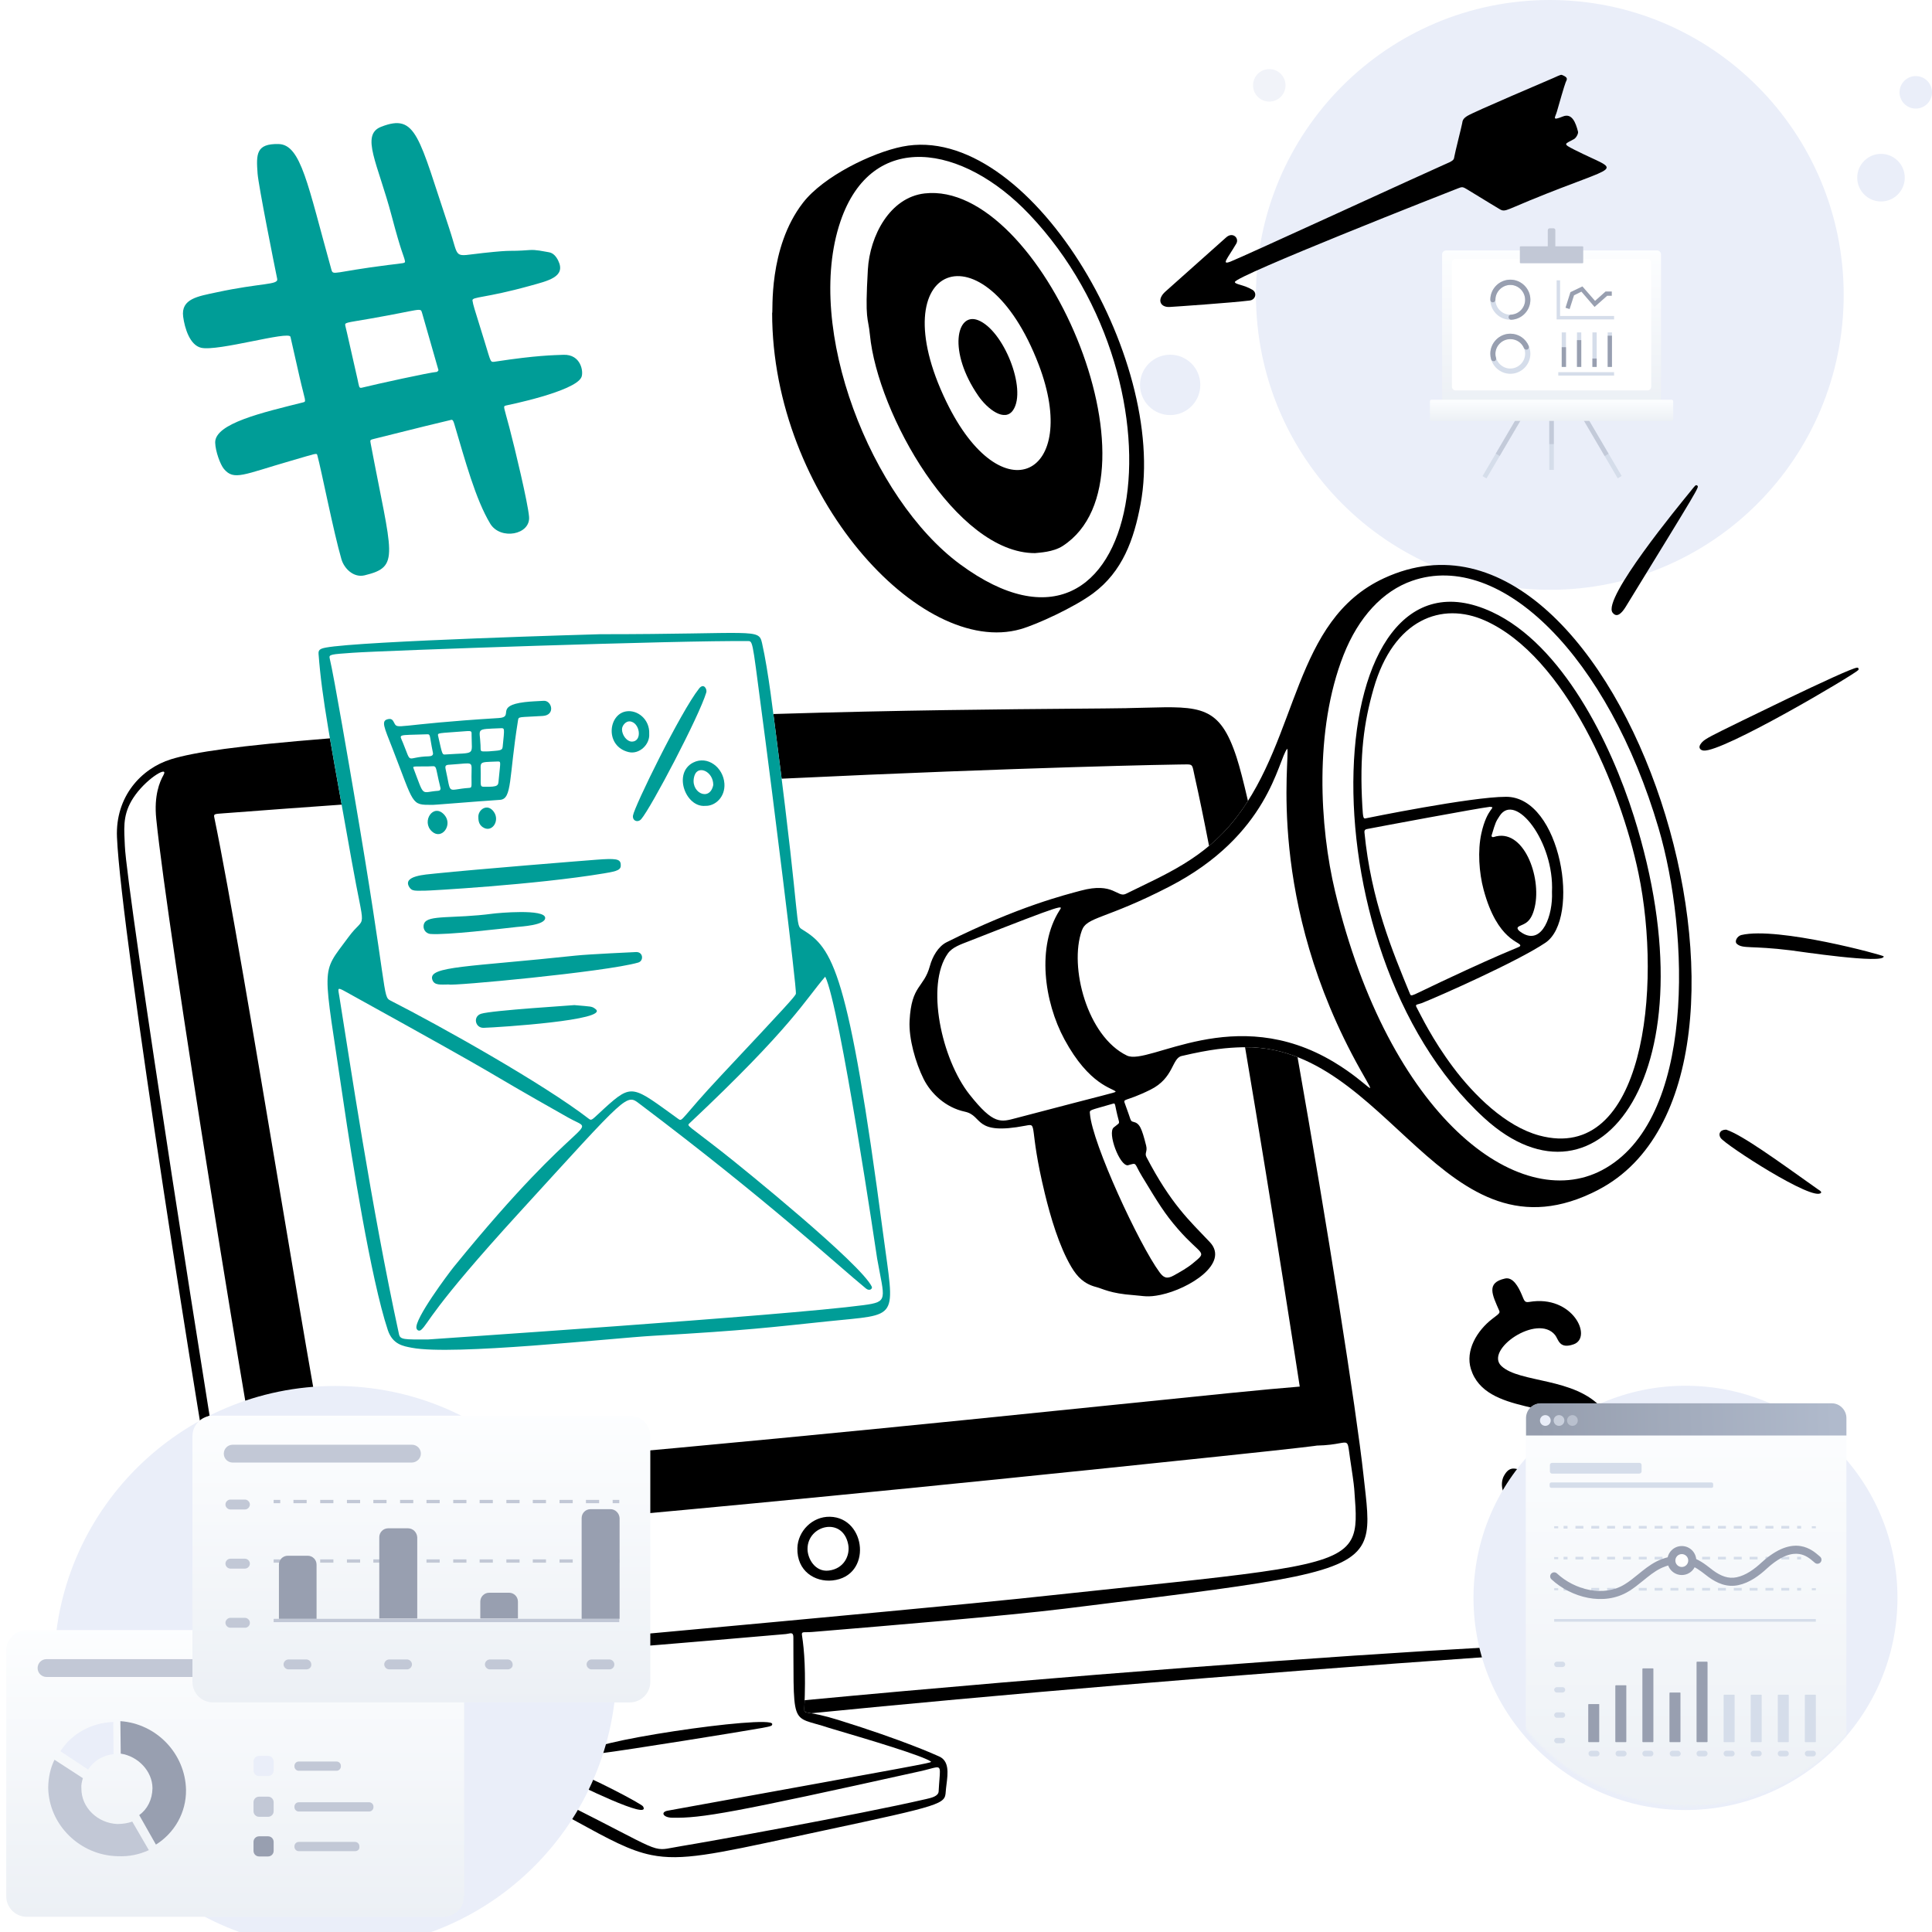 <svg xmlns="http://www.w3.org/2000/svg" width="927" height="927" viewBox="0 0 927 927" fill="none"><g clip-path="url(#clip0_2917_489)"><path d="M743.624 283C821.495 283 884.626 219.771 884.626 141.5C884.626 63.229 821.217 0 743.624 0C665.753 0 602.622 63.229 602.622 141.5C602.622 219.771 665.753 283 743.624 283Z" fill="#EAEEF9"></path><path d="M902.529 96.668C908.826 96.668 913.931 91.555 913.931 85.247C913.931 78.94 908.826 73.827 902.529 73.827C896.231 73.827 891.126 78.94 891.126 85.247C891.126 91.555 896.231 96.668 902.529 96.668Z" fill="#EAEEF9"></path><path d="M919.213 52.101C923.514 52.101 927 48.609 927 44.301C927 39.994 923.514 36.502 919.213 36.502C914.912 36.502 911.426 39.994 911.426 44.301C911.426 48.609 914.912 52.101 919.213 52.101Z" fill="#EAEEF9"></path><path d="M609.02 48.745C613.32 48.745 616.807 45.253 616.807 40.946C616.807 36.638 613.32 33.147 609.02 33.147C604.719 33.147 601.232 36.638 601.232 40.946C601.232 45.253 604.719 48.745 609.02 48.745Z" fill="#F1F3F9"></path><path d="M561.462 199.159C569.449 199.159 575.924 192.674 575.924 184.675C575.924 176.676 569.449 170.191 561.462 170.191C553.475 170.191 547 176.676 547 184.675C547 192.674 553.475 199.159 561.462 199.159Z" fill="#EAEEF9"></path><path d="M744.455 232C778.948 232 806.91 204.018 806.91 169.5C806.91 134.982 778.948 107 744.455 107C709.962 107 682 134.982 682 169.5C682 204.018 709.962 232 744.455 232Z" fill="#EAEEF9"></path><path d="M745.321 109.522H743.589C743.116 109.522 742.644 109.916 742.644 110.468V135.767C742.644 136.24 743.037 136.713 743.589 136.713H745.321C745.794 136.713 746.266 136.319 746.266 135.767V110.389C746.266 109.916 745.873 109.522 745.321 109.522Z" fill="#C2C8D6"></path><path d="M745.558 198.346H743.353V225.458H745.558V198.346Z" fill="#D5DDEA"></path><path opacity="0.3" d="M745.558 185.972H743.353V213.084H745.558V185.972Z" fill="#989FB0"></path><path d="M735.82 191.118L733.919 190L711.341 228.441L713.242 229.559L735.82 191.118Z" fill="#D5DDEA"></path><path opacity="0.3" d="M733.304 195.398L731.403 194.28L717.675 217.653L719.577 218.771L733.304 195.398Z" fill="#989FB0"></path><path d="M776.205 229.501L778.106 228.383L756.955 192.37L755.054 193.488L776.205 229.501Z" fill="#D5DDEA"></path><path opacity="0.3" d="M769.938 218.831L771.839 217.712L758.111 194.339L756.21 195.457L769.938 218.831Z" fill="#989FB0"></path><g filter="url(#filter0_d_2917_489)"><path d="M795.018 194.248H693.893C692.79 194.248 691.924 193.381 691.924 192.277V122.132C691.924 121.029 692.79 120.162 693.893 120.162H795.018C796.121 120.162 796.987 121.029 796.987 122.132V192.277C796.987 193.381 796.121 194.248 795.018 194.248Z" fill="url(#paint0_linear_2917_489)"></path></g><g filter="url(#filter1_d_2917_489)"><path d="M802.027 201.972H686.883C686.489 201.972 686.096 201.656 686.096 201.183V192.593C686.096 192.199 686.411 191.804 686.883 191.804H802.027C802.421 191.804 802.815 192.12 802.815 192.593V201.183C802.815 201.656 802.421 201.972 802.027 201.972Z" fill="url(#paint1_linear_2917_489)"></path></g><path d="M790.529 187.312H698.382C697.437 187.312 696.649 186.524 696.649 185.578V125.915C696.649 124.97 697.437 124.181 698.382 124.181H790.529C791.474 124.181 792.262 124.97 792.262 125.915V185.578C792.262 186.524 791.474 187.312 790.529 187.312Z" fill="white"></path><path d="M759.262 126.31H729.649C729.412 126.31 729.255 126.178 729.255 125.98V118.522C729.255 118.324 729.412 118.192 729.649 118.192H759.262C759.498 118.192 759.655 118.324 759.655 118.522V125.98C759.655 126.178 759.498 126.31 759.262 126.31Z" fill="#C2C8D6"></path><path d="M724.687 153.422C719.41 153.422 715.078 149.087 715.078 143.807C715.078 138.526 719.41 134.191 724.687 134.191C729.963 134.191 734.295 138.526 734.295 143.807C734.295 149.087 729.963 153.422 724.687 153.422ZM724.687 136.713C720.749 136.713 717.52 139.945 717.52 143.807C717.52 147.747 720.749 150.979 724.608 150.979C728.467 150.979 731.775 147.747 731.775 143.885C731.775 140.023 728.624 136.713 724.687 136.713Z" fill="#D5DDEA"></path><path d="M725.08 153.422C724.45 153.422 723.899 152.87 723.82 152.24C723.82 151.53 724.293 150.979 725.002 150.979C728.782 150.821 731.775 147.668 731.775 143.885C731.775 139.945 728.546 136.713 724.687 136.713C720.827 136.713 717.52 139.945 717.52 143.807C717.52 144.516 716.968 145.068 716.259 145.068C715.551 145.068 715.078 144.516 715.078 143.807C715.078 138.526 719.41 134.191 724.687 134.191C729.963 134.191 734.295 138.526 734.295 143.807C734.295 148.929 730.278 153.185 725.08 153.422C725.08 153.422 725.159 153.422 725.08 153.422Z" fill="#989FB0"></path><path d="M724.687 179.352C719.41 179.352 715.078 175.017 715.078 169.736C715.078 164.456 719.41 160.121 724.687 160.121C729.963 160.121 734.295 164.456 734.295 169.736C734.295 175.017 729.963 179.352 724.687 179.352ZM724.687 162.564C720.749 162.564 717.52 165.796 717.52 169.658C717.52 173.52 720.749 176.83 724.608 176.83C728.546 176.83 731.775 173.598 731.775 169.736C731.775 165.796 728.624 162.564 724.687 162.564Z" fill="#D5DDEA"></path><path d="M716.653 173.283C716.102 173.283 715.629 172.968 715.472 172.416C715.236 171.549 715.078 170.682 715.078 169.736C715.078 164.456 719.41 160.121 724.687 160.121C728.546 160.121 732.011 162.407 733.507 166.032C733.744 166.663 733.507 167.372 732.877 167.687C732.247 167.924 731.539 167.687 731.224 167.057C730.121 164.377 727.522 162.722 724.687 162.722C720.749 162.722 717.52 165.953 717.52 169.815C717.52 170.525 717.598 171.155 717.835 171.786C717.992 172.416 717.677 173.126 716.968 173.283C716.811 173.283 716.732 173.283 716.653 173.283Z" fill="#989FB0"></path><path d="M774.462 153.264H746.896V134.506H748.55V151.609H774.462V153.264Z" fill="#D5DDEA"></path><path d="M774.461 178.564H747.684V180.219H774.461V178.564Z" fill="#D5DDEA"></path><path d="M753.118 148.299L751.149 147.669L753.512 140.181L759.261 137.423L765.326 144.358L770.366 139.866H773.359V141.915H771.154L765.09 147.274L758.789 139.945L755.245 141.679L753.118 148.299Z" fill="#989FB0"></path><path d="M751.386 159.491H749.338V176.042H751.386V159.491Z" fill="#D5DDEA"></path><path d="M751.386 166.584H749.338V176.042H751.386V166.584Z" fill="#989FB0"></path><path d="M758.71 159.491H756.662V176.042H758.71V159.491Z" fill="#D5DDEA"></path><path d="M758.71 163.195H756.662V176.042H758.71V163.195Z" fill="#989FB0"></path><path d="M766.113 159.491H764.065V176.042H766.113V159.491Z" fill="#D5DDEA"></path><path d="M766.113 172.022H764.065V176.042H766.113V172.022Z" fill="#989FB0"></path><path d="M773.437 159.491H771.39V176.042H773.437V159.491Z" fill="#D5DDEA"></path><path d="M773.437 161.067H771.39V176.042H773.437V161.067Z" fill="#989FB0"></path><path fill-rule="evenodd" clip-rule="evenodd" d="M249.78 830.379C123.017 846.138 -2.705 867.334 27.796 867.334C28.008 869.281 37.27 867.76 61.861 863.719C93.797 858.467 151.587 848.965 248.98 837.299C249.222 834.768 249.52 832.395 249.78 830.379ZM389.238 822.045C477.47 813.299 585.883 803.964 718.583 794.666C746.708 792.697 749.225 792.604 749.489 791.783C749.517 791.695 749.521 791.603 749.526 791.501C749.698 788.15 742.893 788.59 727.927 789.563C724.395 789.795 720.409 790.055 715.95 790.3C638.212 794.597 513.758 803.746 386.081 815.783C386.041 817.053 385.991 818.37 385.933 819.732C385.858 821.494 385.95 821.508 388.575 821.934C388.78 821.967 389 822.004 389.238 822.045Z" fill="black"></path><path d="M817.379 360.126C815.696 359.941 814.922 358.666 815.821 357.262C817.031 355.376 818.009 354.629 826.384 350.467C826.482 350.421 887.386 320.335 891.103 320.349C891.956 320.349 891.821 321.29 891.654 321.48C889.736 323.681 826.445 361.128 817.379 360.126Z" fill="black"></path><path d="M903.826 458.876C904.173 462.718 862.815 456.428 859.265 455.993C840.201 453.638 836.35 455.362 833.453 452.952C831.951 451.705 833.638 449.082 835.534 448.632C853.073 444.493 903.775 458.343 903.826 458.876Z" fill="black"></path><path d="M811.172 235.672C813.406 232.932 813.61 232.399 814.416 233.03C815.334 233.748 815.33 233.591 780.048 291.139C778.236 294.091 775.825 296.715 773.735 293.948C768.692 287.278 805.74 242.337 811.172 235.676V235.672Z" fill="black"></path><path d="M828.233 542.017C836.154 544.687 852.683 556.761 872.312 570.684C872.46 570.786 874.208 571.736 873.772 572.302C870.254 576.863 827.83 549.336 825.587 545.998C824.377 544.195 825.151 542.049 828.229 542.021L828.233 542.017Z" fill="black"></path><path fill-rule="evenodd" clip-rule="evenodd" d="M158.301 354.27C114.097 357.816 93.247 360.852 82.072 364.304C67.764 368.726 55.301 382.204 56.126 401.695C58.082 448.035 96.942 692.214 106.295 743.023C106.98 746.75 107.553 750.24 108.091 753.517C110.31 767.046 111.941 776.993 118.504 785.109C123.732 791.575 132.626 797.642 145.669 800.919C151.726 802.439 156.322 802.036 166.151 801.178C168.418 800.984 170.964 800.761 173.869 800.529C173.917 800.525 190.104 799.306 206.301 798.087L206.334 798.082C222.543 796.859 238.752 795.635 238.8 795.63C240.226 795.487 241.533 795.352 242.733 795.227C255.373 793.915 256.026 793.846 255.653 795.338C252.932 806.305 251.482 817.229 249.952 829.058L249.889 829.544C248.672 838.916 246.238 857.674 253.544 861.517C262.153 866.05 269.386 870.013 275.643 873.447C292.402 882.634 302.157 887.978 312.565 890.073C327.061 892.988 342.826 889.591 380.547 881.466C384.933 880.52 389.617 879.51 394.629 878.439C452.571 866.064 453.378 865.614 453.772 859.686C453.844 858.592 453.994 857.405 454.148 856.186C454.829 850.791 455.598 844.701 450.24 842.606L450.163 842.574C448.954 842.022 433.531 835.005 402.267 825.266C394.888 822.972 390.813 822.305 388.576 821.938C385.95 821.512 385.859 821.498 385.934 819.737C386.689 801.943 385.943 792.117 384.812 784.692C384.58 783.157 385.057 783.153 386.895 783.148C387.628 783.144 388.576 783.139 389.781 783.037C391.612 782.884 394.135 782.675 397.217 782.42L397.274 782.416L397.275 782.411C422.264 780.335 483.741 775.222 510.467 771.904C514.949 771.352 519.292 770.814 523.51 770.291C617.396 758.675 646.425 755.088 653.865 740.492C657.192 733.962 656.196 725.229 654.759 712.585C654.574 710.977 654.384 709.303 654.194 707.561C650.778 676.26 636.752 587.523 622.578 507.213C614.782 504.158 606.458 502.383 597.401 502.466C611.093 583.361 623.63 665.243 623.635 665.303C608.4 666.485 578.291 669.572 536.729 673.832L536.724 673.836C450.211 682.708 314.069 696.668 159.12 709.09C157.401 709.229 146.242 642.763 133.838 568.881C122.434 500.96 109.98 426.772 102.842 392.322C102.479 390.567 102.667 390.554 107.154 390.241C107.822 390.194 108.586 390.141 109.456 390.074C127.939 388.659 146.112 387.326 163.927 386.072C161.629 373.25 159.787 362.96 158.301 354.27ZM375.036 373.626C491.825 368.064 565.999 366.752 566.003 366.812V366.816C566.87 366.816 567.607 366.801 568.238 366.788C570.119 366.75 571.065 366.731 571.635 367.183C572.205 367.639 572.4 368.572 572.784 370.446C572.91 371.06 573.058 371.774 573.243 372.605C575.338 381.904 577.66 393.203 580.122 405.887C584.604 402.132 588.91 397.779 592.975 392.562C595.06 389.883 596.988 387.124 598.787 384.302C596.673 375.122 594.819 367.944 593.308 363.317C585.239 338.601 576.122 338.846 549.466 339.564C546.625 339.64 543.579 339.722 540.321 339.78V339.789C534.615 339.89 526.133 339.959 515.315 340.046C483.598 340.303 431.804 340.722 371.075 342.596C371.379 344.962 371.674 347.295 371.961 349.564C372.304 352.272 372.634 354.889 372.956 357.361C373.71 363.163 374.402 368.576 375.036 373.626ZM649.795 714.559C649.586 711.783 648.636 705.503 648.075 701.804C647.987 701.238 647.913 700.733 647.848 700.307C647.667 699.092 647.528 698.045 647.408 697.146C647.014 694.226 646.838 692.891 646.101 692.404C645.48 691.992 644.469 692.177 642.611 692.511C640.428 692.905 637.072 693.507 631.807 693.609C631.802 693.609 631.797 693.614 631.779 693.614C631.542 693.665 628.914 694.193 584.409 698.865C291.296 729.656 188.925 736.571 153.442 738.972C135.814 740.163 134.694 740.237 134.898 741.568C135.273 744.019 136.172 749.266 137.122 754.81C137.488 756.942 137.817 759.167 138.153 761.429C140.574 777.772 143.302 796.177 162.049 796.673C172.371 796.947 457.586 770.457 488.798 767.088C505.656 765.271 520.78 763.686 534.346 762.263C616.831 753.614 641.707 751.004 648.335 738.624C651.199 733.276 650.657 726.105 649.883 715.834C649.851 715.417 649.818 714.99 649.786 714.559H649.795ZM380.668 785.554C380.658 783.329 379.611 783.551 378.272 783.839C377.888 783.922 377.481 784.01 377.067 784.043C326.936 788.409 298.329 790.689 281.987 791.992C262.1 793.577 260.376 793.716 260.125 794.397C260.102 794.462 260.091 794.532 260.08 794.606C257.647 810.629 257.218 816.098 255.61 836.613L255.217 841.6C255.029 844.006 254.834 846.027 254.668 847.741C253.929 855.403 253.788 856.863 257.493 858.541C261.698 860.455 261.748 860.478 264.492 861.897H264.495C266.279 862.819 269.202 864.326 275.143 867.32C284.109 871.843 290.968 875.399 296.316 878.166C309.891 885.197 313.732 887.185 317.59 887.218C319.113 887.227 320.638 886.935 322.766 886.527C323.988 886.295 325.409 886.022 327.143 885.744C337.238 884.14 411.143 870.87 444.033 863.283L444.375 863.209C446.935 862.62 450.255 861.864 450.374 859.528C450.49 857.257 450.637 855.399 450.756 853.888C451.029 850.411 451.157 848.78 450.445 848.224C449.815 847.728 448.528 848.075 446.102 848.724C444.864 849.058 443.331 849.47 441.438 849.888C351.676 869.79 336.552 872.488 322.406 872.163C318.202 872.066 316.742 869.443 320.432 868.775C445.405 846.115 445.518 846.054 446.782 845.382L446.828 845.354C443.646 842.638 414.968 834.161 402.875 830.587C400.102 829.772 398.2 829.206 397.679 829.03C395.299 828.233 393.253 827.663 391.496 827.167C387.981 826.184 385.615 825.517 384.02 824.029C380.738 820.965 380.726 814.397 380.692 794.305C380.687 791.635 380.682 788.729 380.668 785.554ZM65.053 381.263C59.13 389.274 59.443 395.885 59.789 403.165C59.83 404.031 59.872 404.908 59.903 405.797C60.64 426.659 101.261 688.399 113.72 758.499C116.181 772.335 117.614 778.916 128.589 787.677C135.037 792.826 142.267 796.052 146.188 796.02C145.668 794.661 144.948 793.823 144.071 792.798C141.65 789.976 138.031 785.758 134.105 765.35C119.407 688.951 80.459 447.177 74.962 392.846C73.831 381.652 76.626 375.099 78.42 371.924C81.034 367.293 71.287 372.823 65.048 381.258L65.053 381.263Z" fill="black"></path><path d="M382.597 742.735C382.829 734.698 389.762 727.565 398.231 727.76C415.765 728.158 418.611 756.339 399.413 758.323C391.153 759.176 382.268 753.966 382.597 742.735ZM387.459 743.074C387.399 747.806 391.097 754.355 397.623 753.586C404.993 752.719 408.001 746.267 406.977 741.02C404.363 727.648 387.603 731.658 387.459 743.074Z" fill="black"></path><path d="M274.138 805.136C273.29 848.724 268.794 847.473 272.27 848.701C283.848 852.798 307.807 865.517 308.534 866.726C312.91 874.003 276.15 855.751 270.448 852.933C267.709 851.579 266.713 849.572 266.963 846.754C267.148 844.71 266.041 821.29 269.79 798.444C269.962 797.387 270.615 796.098 271.844 796.196C274.333 796.395 274.231 800.409 274.138 805.132V805.136Z" fill="black"></path><path d="M370.523 827.208C370.523 828.052 370.254 828.247 365.739 829.076C357.026 830.685 300.265 839.797 288.511 841.225C286.11 841.517 285.035 842.031 282.926 840.974C274.194 836.604 370.532 822.416 370.523 827.208Z" fill="black"></path><path d="M561.262 147.292C556.673 147.551 554.861 143.709 559.227 139.857C563.38 136.195 588.251 113.98 588.349 113.892C591.454 111.101 594.75 114.23 593.169 116.923C588.937 124.135 585.813 127.264 590.36 125.539C595.64 123.537 686.689 81.674 692.469 79.213C697.503 77.071 697.549 76.784 697.795 75.213C698.073 73.433 701.438 60.14 701.549 59.259C701.744 57.739 702.073 56.849 704.066 55.611C707.389 53.544 743.204 38.383 745.248 37.461C749.109 35.713 749.021 35.76 749.767 36.084C752.358 37.224 752.001 37.892 751.227 39.509C750.768 40.469 747.742 50.944 747.046 53.461C746.235 56.395 744.316 58.137 749.883 55.889C754.221 54.137 756.011 58.717 757.146 63.139C757.396 64.117 756.265 66.16 755.227 66.74C750.875 69.173 749.457 68.835 755.547 71.908C778.384 83.444 779.227 77.59 733.902 96.219C721.392 101.359 722.064 101.947 718.778 99.889C717.637 99.171 713.35 96.673 704.238 91.041C701.73 89.493 701.586 89.6 699.445 90.42C695.654 91.876 592.293 132.473 592.506 135.333C592.594 136.511 596.789 136.571 600.91 139.041C603.301 140.473 602.458 143.834 599.621 144.191C591.324 145.243 564.14 147.125 561.252 147.287L561.262 147.292Z" fill="black"></path><path d="M385.345 97.202C395.204 84.539 418.476 73.22 433.007 70.328C493.197 58.337 560.428 171.663 547.264 241.86C544.061 258.94 538.62 274.217 524.455 284.72C515.519 291.343 497.572 299.617 489.767 301.855C441.66 315.649 370.485 237.406 370.485 150.217C371.037 150.217 368.367 119.014 385.345 97.202ZM493.86 102.829C461.98 69.262 418.356 61.878 403.264 106.226C385.702 157.846 418.068 239.348 460.673 270.75C548.391 335.394 573.308 186.481 493.86 102.829Z" fill="black"></path><path d="M496.59 265.394C458.796 265.44 421.076 198.631 417.396 160.633C416.515 151.544 414.944 154.807 416.409 129.375C417.345 113.101 427 94.696 443.672 92.809C499.505 86.483 560.835 228.879 509.911 261.959C505.304 264.953 498.564 265.162 496.59 265.394ZM498.388 174.969C472.367 106.891 421.962 126.39 454.027 192.666C480.659 247.716 518.648 227.985 498.388 174.969Z" fill="black"></path><path d="M486.156 196.704C482.147 202.794 473.785 196.25 469.466 190.016C454.671 168.648 458.953 149.557 469.313 153.635C481.521 158.442 492.77 186.669 486.156 196.709V196.704Z" fill="black"></path><path d="M215.625 109.865C220.599 124.715 216.993 122.986 231.755 121.397C247.922 119.654 242.346 120.845 254.091 119.974C257.257 119.737 260.297 120.535 263.357 121.031C265.516 121.378 266.907 123.144 267.848 125.068C271.676 132.901 262.861 134.755 254.277 137.142C232.58 143.167 226.351 142.31 226.703 144.229C227.231 147.065 226.958 145.902 232.599 164.155C235.737 174.31 235.125 173.893 237.846 173.476C257.391 170.491 265.572 170.426 270.328 170.24C278.777 169.916 280.094 178.421 278.981 180.966C275.945 187.923 242.833 194.546 242.735 194.579C241.271 195.033 241.688 194.792 244.432 205.221C247.065 215.232 253.257 241.082 253.85 247.923C254.61 256.646 240.07 259.297 235.213 251.255C228.182 239.612 223.157 220.845 217.961 203.371C217.243 200.961 216.807 201.387 215.871 201.61C203.12 204.646 210.416 202.889 179.945 210.458C177.563 211.051 177.516 211 177.827 212.637C188.061 266.894 192.223 271.872 174.953 276.048C169.669 277.327 165.136 272.804 163.838 268.372C160.047 255.39 154.156 225.272 152.251 218.398C151.931 217.244 151.76 217.587 139.871 221.012C116.742 227.677 112.269 230.773 107.431 224.989C105.697 222.917 103.366 216.549 103.25 212.405C102.99 203.191 126.045 197.925 145.336 193.091C147.194 192.623 146.466 192.78 143.746 180.933L139.37 161.61C138.74 158.579 104.557 168.734 96.51 166.866C91.088 165.605 88.622 157.485 87.885 151.964C86.726 143.311 95.05 142.175 103.75 140.298C125.396 135.626 133.628 136.822 133.006 133.823C131.662 127.334 124.042 89.174 123.597 83.325C122.874 73.818 122.911 68.873 133.665 69.114C144.469 69.355 147.653 88.674 159 129.341C159.852 132.4 159.908 130.486 186.012 127.181C194.193 126.148 194.541 126.416 194.29 125.179C193.762 122.555 192.719 121.791 187.931 103.617C181.317 78.532 172.816 64.752 182.888 60.827C199.913 54.189 200.784 65.531 215.639 109.869L215.625 109.865ZM210.397 177.661C210.318 177.285 202.527 150.185 202.499 150.087C201.716 147.445 202.328 148.562 177.762 152.864C165.312 155.047 165.326 154.616 165.739 156.511C165.92 157.346 165.822 156.502 171.537 181.925C172.321 185.42 172.186 186.375 173.581 186.032C180.529 184.312 206.165 178.676 209.577 178.44C209.887 178.416 210.165 177.888 210.402 177.656L210.397 177.661Z" fill="#009D97"></path><path d="M766.949 570.865C692.483 609.651 666.263 500.446 596.048 502.485C588.678 502.698 581.225 503.333 566.944 506.689C562.212 507.801 563.287 517.289 551.96 522.874C539.413 529.062 538.676 526.707 539.867 529.855C542.764 537.512 542.212 537.915 543.737 538.258C546.796 538.939 547.77 541.104 549.925 549.641C550.68 552.64 549.053 553.206 550.11 555.227C561.902 577.818 570.778 585.734 580.46 595.945C590.12 606.133 570.634 618.397 556.896 621.28C550.611 622.596 548.687 621.771 543.973 621.433C532.636 620.622 529.169 618.36 526.013 617.549C520.275 616.075 516.956 612.812 514.036 607.885C508.163 597.966 504.024 583.825 501.313 572.626C493.355 539.76 498.166 538.949 492.136 540.107C466.842 544.96 471.913 535.315 462.949 533.4C453.656 531.417 446.587 524.599 443.139 517.651C439.315 509.933 435.978 498.415 436.432 489.748C437.336 472.39 443.25 474.249 446.18 463.473C447.38 459.061 450.119 454.129 454.207 452.09C488.826 434.801 511.297 429.327 518.518 427.362C534.402 423.047 536.061 430.926 540.233 428.864C558.991 419.58 577.698 412.173 592.975 392.558C623.343 353.568 620.317 297.624 664.131 277.401C778.467 224.627 869.624 517.382 766.945 570.856L766.949 570.865ZM540.72 506.476C551.176 511.519 592.289 480.89 640.057 509.614C657.804 520.283 661.763 529.382 652.72 513.275C607.084 431.95 619.186 362.889 617.633 359.237C613.1 364.687 609.086 400.646 560.989 425.448C530.194 441.327 521.475 439.747 519.06 446.523C512.886 463.829 521.605 497.261 540.715 506.476H540.72ZM795.802 397.35C771.761 315.682 720.493 263.802 677.614 278.657C663.478 283.556 651.825 296.075 644.65 314.296C630.458 350.328 633.206 396.877 640.595 427.733C666.458 535.736 728.567 582.513 768.609 561.489C813.744 537.79 810.606 447.64 795.802 397.355V397.35ZM465.188 525.15C476.78 539.834 480.182 538.411 487.505 536.487C535.376 523.894 534.43 524.464 535.348 523.787C534.059 522.091 522.671 520.789 510.736 498.703C500.928 480.552 497.406 454.129 508.307 436.919C509.976 434.286 512.372 432.956 465.012 451.557C461.109 453.086 456.965 454.43 454.796 457.48C444.075 472.561 451.695 508.07 465.183 525.15H465.188ZM541.155 559.12C537.253 559.528 531.241 543.593 534.37 540.979C536.72 539.013 537.225 539.273 536.789 537.669C534.601 529.595 535.464 529.141 533.874 529.604C522.365 532.974 522.81 532.381 522.963 534.369C524.066 548.659 546.662 597.271 556.354 610.425C558.184 612.909 559.751 613.92 563.121 612.033C566.49 610.147 569.568 608.46 572.423 606.1C579.719 600.075 576.632 602.856 565.132 589.623C558.847 582.392 555.751 577.28 547.844 564.228C543.941 557.79 545.8 557.827 541.155 559.125V559.12Z" fill="black"></path><path d="M712.182 536.464C623.162 455.035 632.669 254.951 715.881 293.639C749.573 309.301 772.771 356.207 783.95 391.642C822.49 513.799 767.394 586.972 712.182 536.464ZM653.67 386.858C654.003 392.666 654.156 392.972 655.491 392.61C655.607 392.578 705.758 382.316 722.639 382.312C749.03 382.302 758.606 440.856 741.489 452.356C727.978 461.431 690.073 478.198 682.17 481.312C680.381 482.017 678.861 481.757 679.603 483.143C681.925 487.463 687.181 498.661 697.202 512.052C707.223 525.442 722.374 540.436 738.523 544.812C788.896 558.462 797.577 473.734 786.166 419.021C777.549 377.7 751.097 315.044 712.599 297.783C691.853 288.481 668.599 297.018 659.042 330.497C654.407 346.743 652.261 362.242 653.67 386.863V386.858ZM714.912 387.118C708.988 387.804 662.092 396.583 655.816 397.797C654.917 397.973 654.592 398.506 654.676 399.336C657.883 432.105 668.099 456.342 676.525 476.877C677.165 478.434 677.211 477.78 691.732 470.953C727.477 454.149 729.151 454.743 729.429 453.779C729.999 451.823 718.523 451.767 711.839 426.835C709.647 418.664 708.975 408.133 710.754 399.98C713.535 387.248 718.249 387.47 714.907 387.123L714.912 387.118ZM744.664 428.031C745.818 403.869 727.065 379.781 719.524 391.512C717.725 394.312 717.679 394.228 715.718 400.75C715.519 401.417 716.038 401.834 716.715 401.612C730.921 396.926 739.765 420.652 736.395 435.225C734.643 442.812 731.426 443.178 728.97 444.393C727.111 445.31 728.729 446.687 730.509 447.753C740.108 453.505 745.155 438.933 744.664 428.031Z" fill="black"></path><path d="M746.133 640.552C737.688 630.091 712.149 647.639 720.39 655.431C729.132 663.7 755.551 660.756 768.756 675.802C777.73 686.026 778.522 700.668 767.412 712.705C764.84 715.496 763.556 715.612 764.423 717.827C766.161 722.291 768.024 727.894 766.3 731.245C764.052 735.621 757.841 737.007 754.615 731.834C751.829 727.371 751.352 722.8 749.466 723.324C743.329 725.021 731.927 724.367 725.544 720.756C720.316 717.799 719.774 711.51 721.577 708.191C724.613 702.592 727.765 704.849 732.96 706.592C740.066 708.974 748.335 710.819 754.967 704.794C760.803 699.486 763.774 693.66 759.361 686.698C749.929 671.82 712.84 679.417 705.776 656.928C702.977 648.019 708.654 638.457 716.057 632.775C719.31 630.277 719.829 629.999 719.329 628.844C716.047 621.289 712.923 615.491 722.138 613.452C725.971 612.603 728.576 617.507 730.124 621.118C731.398 624.089 731.44 625.081 733.762 624.682C754.675 621.095 764.316 641.739 755.079 645.011C748.061 647.5 747.797 642.61 746.133 640.548V640.552Z" fill="black"></path><path d="M423.742 591.992C407.051 465.312 399.547 454.917 384.988 446.009C381.317 443.765 384.492 446.069 372.956 357.36C371.018 342.463 368.743 322.305 365.646 308.604C363.992 301.276 362.782 304.303 287.992 304.303C287.894 304.303 172.919 307.529 156.163 310.75C153.262 311.311 152.715 312.057 152.854 313.837C154.518 335.603 158.235 353.906 168.719 412.896C175.282 449.823 175.815 437.897 167.245 449.568C153.558 468.214 154.828 460.576 164.835 528.965C168.576 554.522 177.91 613.646 186.068 638.152C188.404 645.169 193.554 645.906 197.656 646.689C217.549 650.481 293.239 642.087 313.452 640.919C359.06 638.281 369.359 636.909 397.03 634.008C432.066 630.332 429.299 634.184 423.742 591.992ZM169.706 379.955C168.293 371.71 160.172 323.89 158.184 315.858C157.72 313.99 158.842 313.948 169.113 313.216C184.14 312.141 326.193 307.209 359.204 307.603C361.545 307.631 361.225 310.245 367.306 355.64C369.234 370.018 382.583 475.454 381.86 476.923C381.095 478.467 378.374 481.526 346.23 515.801C326.481 536.863 327.575 538.397 325.503 536.909C303.473 521.067 303.496 519.509 289.86 531.922C284.135 537.132 283.955 537.906 282.587 536.849C260.798 520.015 211.245 492.251 187.296 480.052C183.417 478.073 186.277 476.784 169.706 379.955ZM414.397 626.216C376.353 631.301 205.262 642.61 205.262 642.703C193.98 642.703 192.029 642.87 191.435 640.159C178.049 578.527 167.69 508.2 162.837 478.221C162.17 474.114 161.614 473.465 165.771 475.783C255.658 525.507 221.517 507.375 272.673 536.26C287.449 544.603 280.919 530.124 217.683 607.941C215.519 610.606 198.629 633.072 199.839 637.354C200.149 638.448 201.234 638.805 202.087 638.068C205.707 634.949 206.3 628.729 249.331 581.618C301.874 524.093 300.427 524.77 306.981 529.716C368.757 576.325 401.748 607 415.487 618.23C417.308 619.718 418.731 618.272 418.305 617.378C413.076 606.416 356.451 560.492 346.889 552.997C329.66 539.496 329.405 540.316 330.865 538.939C380.047 492.71 386.328 479.727 395.95 468.626C402.912 482.258 420.863 603.862 420.877 603.959C424.367 623.542 426.481 624.599 414.393 626.216H414.397Z" fill="#009D97"></path><path d="M207.073 386.185C197.187 386.185 198.856 386.296 188.311 359.117C184.278 348.73 182.577 345.698 186.392 345.012C188.116 344.702 188.598 345.805 189.122 346.802C190.971 350.324 189.168 347.622 239.301 344.526C247.018 344.048 237.034 338.667 251.732 336.887C254.754 336.521 257.813 336.452 260.853 336.257C264.756 336.007 266.642 343.117 260.455 343.52C248.566 344.289 248.876 343.617 248.529 345.787C244.093 373.397 245.808 383.409 239.885 383.784C228.084 384.54 207.106 386.371 207.073 386.185ZM226.281 352.734C226.281 350.945 226.466 350.593 223.569 350.829C209.669 351.951 209.831 351.399 210.276 353.374C212.232 362.074 212.163 362.116 213.683 362.009C228.543 360.985 226.295 362.908 226.276 352.734H226.281ZM205.757 362.89C206.995 362.862 207.986 362.435 207.732 361.216C205.799 351.974 206.851 352.252 204.353 352.34C190.346 352.832 191.583 352.099 193.298 356.299C197.84 367.441 194.373 363.163 205.757 362.89ZM226.225 372.503C226.225 364.795 227.718 366.13 216.487 366.857C214.425 366.992 213.335 366.885 213.803 368.999C216.7 381.958 214.044 378.797 225.131 378.041C226.554 377.944 226.225 377.42 226.225 372.503ZM211.384 378.222C208.316 366.014 210.29 367.692 205.303 367.738C197.878 367.807 197.961 367.488 198.508 368.92C203.847 383.001 201.808 380.011 210.202 379.441C211.046 379.386 211.365 379.043 211.384 378.222ZM234.494 360.517C239.342 360.053 240.992 360.322 241.182 358.398C242.105 349.193 242.248 349.323 240.135 349.416C227.783 349.935 230.244 349.346 230.559 357.499C230.693 360.966 230.095 360.568 234.489 360.521L234.494 360.517ZM230.661 371.488C230.661 376.957 230.332 377.462 232.144 377.499C239.463 377.647 239.027 376.92 239.301 373.907C240.084 365.263 240.617 365.3 238.527 365.388C229.358 365.768 230.666 365.193 230.666 371.488H230.661Z" fill="#009D97"></path><path d="M204.307 427.345C199.292 427.345 197.522 427.85 196.187 425.31C193.526 420.258 203.709 419.66 208.831 419.132C228.877 417.064 279.232 413.032 286.087 412.508C295.441 411.794 297.55 412.119 297.823 414.571C298.134 417.37 296.613 417.922 289.786 419.062C256.947 424.555 204.321 427.465 204.312 427.34L204.307 427.345Z" fill="#009D97"></path><path d="M215.468 472.367C211.459 472.367 208.303 472.988 207.394 469.938C205.48 463.509 225.132 463.991 276.187 458.512C282.579 457.826 305.151 456.811 305.248 456.806C308.678 456.746 308.938 461.066 306.226 461.849C290.611 466.369 215.524 473.294 215.464 472.362L215.468 472.367Z" fill="#009D97"></path><path d="M307.672 393.022C306.082 394.862 303.361 393.893 303.714 391.325C304.284 387.163 326.518 341.629 335.422 330.37C337.656 327.543 339.375 330.621 338.889 332.248C335.473 343.659 312.418 387.534 307.677 393.017L307.672 393.022Z" fill="#009D97"></path><path d="M206.573 448.127C204.084 447.946 202.554 445.416 203.505 443.103C205.27 438.811 217.308 440.925 236.538 438.38C238.666 438.097 261.502 435.942 261.586 440.415C261.651 443.979 249.794 444.572 247.917 444.781C240.126 445.647 214.401 448.707 206.578 448.132L206.573 448.127Z" fill="#009D97"></path><path d="M275.579 482.263C283.973 483.027 283.913 482.745 285.772 484.191C292.585 489.479 239.602 492.919 232.061 493.164C228.015 493.299 226.787 487.737 230.814 486.425C235.908 484.766 275.579 482.36 275.579 482.263Z" fill="#009D97"></path><path d="M338.411 386.662C328.951 387.534 322.777 370.871 332.603 365.888C339.458 362.412 347.032 368.173 347.579 375.946C348.037 382.463 343.124 386.838 338.411 386.662ZM342.234 376.641C342.262 370.157 335.041 366.982 333.289 371.965C330.466 379.992 340.51 385.16 342.234 376.641Z" fill="#009D97"></path><path d="M311.496 352.051C311.904 357.261 306.713 362.081 301.642 360.862C290.235 358.118 291.756 342.883 300.307 341.353C305.828 340.366 311.807 345.159 311.501 352.051H311.496ZM302.027 346.118C300.293 346.053 298.407 348.102 298.444 350.021C298.5 352.848 300.808 355.754 303.042 355.819C308.502 355.982 307.079 346.313 302.027 346.118Z" fill="#009D97"></path><path d="M213.289 391.072C217.373 395.837 211.963 403.174 207.296 398.979C201.906 394.14 208.079 384.991 213.289 391.072Z" fill="#009D97"></path><path d="M229.526 392.124C229.257 388.55 233.883 385.125 236.979 389.57C240.001 393.908 235.945 399.878 231.607 396.87C230.156 395.864 229.507 394.423 229.526 392.128V392.124Z" fill="#009D97"></path><path d="M808.716 868.482C864.892 868.482 910.431 822.91 910.431 766.693C910.431 710.477 864.892 664.904 808.716 664.904C752.54 664.904 707 710.477 707 766.693C707 822.91 752.54 868.482 808.716 868.482Z" fill="#EAEEF9"></path><mask id="mask0_2917_489" style="mask-type:alpha" maskUnits="userSpaceOnUse" x="709" y="649" width="203" height="218"><path d="M893.866 649H725.659V710.748C715.186 726.597 709.093 745.569 709.093 765.958C709.093 821.514 754.335 866.551 810.145 866.551C865.954 866.551 911.197 821.514 911.197 765.958C911.197 745.078 904.806 725.684 893.866 709.608V649Z" fill="#D9D9D9"></path></mask><g mask="url(#mask0_2917_489)"><g filter="url(#filter2_d_2917_489)"><path d="M885.935 681.182V865.778C885.935 870.026 882.847 873.502 878.86 873.502H739.161C735.302 873.502 732.086 870.026 732.086 865.778V681.182C732.086 676.934 735.173 673.458 739.161 673.458H878.86C882.719 673.329 885.935 676.805 885.935 681.182Z" fill="url(#paint2_linear_2917_489)"></path></g><path d="M786.498 707.056H744.691C744.048 707.056 743.662 706.541 743.662 706.027V702.937C743.662 702.293 744.177 701.907 744.691 701.907H786.627C787.27 701.907 787.656 702.422 787.656 702.937V706.027C787.656 706.541 787.141 707.056 786.498 707.056Z" fill="#D5DDEA"></path><path d="M821.229 713.879H744.305C743.919 713.879 743.533 713.493 743.533 713.107V712.077C743.533 711.691 743.919 711.305 744.305 711.305H821.229C821.615 711.305 822.001 711.691 822.001 712.077V713.236C822.001 713.622 821.615 713.879 821.229 713.879Z" fill="#D5DDEA"></path><path d="M885.934 680.409V688.777H732.214V680.409C732.214 676.548 735.301 673.329 739.289 673.329H878.988C882.718 673.329 885.934 676.548 885.934 680.409Z" fill="url(#paint3_linear_2917_489)"></path><path d="M741.475 684.143C742.896 684.143 744.048 682.99 744.048 681.568C744.048 680.146 742.896 678.993 741.475 678.993C740.054 678.993 738.902 680.146 738.902 681.568C738.902 682.99 740.054 684.143 741.475 684.143Z" fill="#EAEEF9"></path><path opacity="0.6" d="M748.036 684.143C749.456 684.143 750.608 682.99 750.608 681.568C750.608 680.146 749.456 678.993 748.036 678.993C746.615 678.993 745.463 680.146 745.463 681.568C745.463 682.99 746.615 684.143 748.036 684.143Z" fill="#EAEEF9"></path><path opacity="0.4" d="M754.467 684.143C755.888 684.143 757.04 682.99 757.04 681.568C757.04 680.146 755.888 678.993 754.467 678.993C753.046 678.993 751.895 680.146 751.895 681.568C751.895 682.99 753.046 684.143 754.467 684.143Z" fill="#EAEEF9"></path><path d="M871.272 732.802H869.341" stroke="#D5DDEA" stroke-miterlimit="10"></path><path fill-rule="evenodd" clip-rule="evenodd" d="M752.123 733.445H750.224V732.158H752.123V733.445ZM759.721 733.445H755.922V732.158H759.721V733.445ZM767.319 733.445H763.52V732.158H767.319V733.445ZM774.917 733.445H771.118V732.158H774.917V733.445ZM782.516 733.445H778.717V732.158H782.516V733.445ZM790.114 733.445H786.315V732.158H790.114V733.445ZM797.712 733.445H793.913V732.158H797.712V733.445ZM805.31 733.445H801.511V732.158H805.31V733.445ZM812.908 733.445H809.109V732.158H812.908V733.445ZM820.506 733.445H816.707V732.158H820.506V733.445ZM828.104 733.445H824.305V732.158H828.104V733.445ZM835.702 733.445H831.903V732.158H835.702V733.445ZM843.3 733.445H839.501V732.158H843.3V733.445ZM850.898 733.445H847.099V732.158H850.898V733.445ZM858.497 733.445H854.697V732.158H858.497V733.445ZM864.195 733.445H862.296V732.158H864.195V733.445Z" fill="#D5DDEA"></path><path d="M747.652 732.802H745.721" stroke="#D5DDEA" stroke-miterlimit="10"></path><path d="M871.272 747.605H869.341" stroke="#D5DDEA" stroke-miterlimit="10"></path><path fill-rule="evenodd" clip-rule="evenodd" d="M752.123 748.249H750.224V746.962H752.123V748.249ZM759.721 748.249H755.922V746.962H759.721V748.249ZM767.319 748.249H763.52V746.962H767.319V748.249ZM774.917 748.249H771.118V746.962H774.917V748.249ZM782.516 748.249H778.717V746.962H782.516V748.249ZM790.114 748.249H786.315V746.962H790.114V748.249ZM797.712 748.249H793.913V746.962H797.712V748.249ZM805.31 748.249H801.511V746.962H805.31V748.249ZM812.908 748.249H809.109V746.962H812.908V748.249ZM820.506 748.249H816.707V746.962H820.506V748.249ZM828.104 748.249H824.305V746.962H828.104V748.249ZM835.702 748.249H831.903V746.962H835.702V748.249ZM843.3 748.249H839.501V746.962H843.3V748.249ZM850.898 748.249H847.099V746.962H850.898V748.249ZM858.497 748.249H854.697V746.962H858.497V748.249ZM864.195 748.249H862.296V746.962H864.195V748.249Z" fill="#D5DDEA"></path><path d="M747.652 747.605H745.721" stroke="#D5DDEA" stroke-miterlimit="10"></path><path d="M871.272 762.538H869.341" stroke="#D5DDEA" stroke-miterlimit="10"></path><path fill-rule="evenodd" clip-rule="evenodd" d="M752.123 763.182H750.224V761.895H752.123V763.182ZM759.721 763.182H755.922V761.895H759.721V763.182ZM767.319 763.182H763.52V761.895H767.319V763.182ZM774.917 763.182H771.118V761.895H774.917V763.182ZM782.516 763.182H778.717V761.895H782.516V763.182ZM790.114 763.182H786.315V761.895H790.114V763.182ZM797.712 763.182H793.913V761.895H797.712V763.182ZM805.31 763.182H801.511V761.895H805.31V763.182ZM812.908 763.182H809.109V761.895H812.908V763.182ZM820.506 763.182H816.707V761.895H820.506V763.182ZM828.104 763.182H824.305V761.895H828.104V763.182ZM835.702 763.182H831.903V761.895H835.702V763.182ZM843.3 763.182H839.501V761.895H843.3V763.182ZM850.898 763.182H847.099V761.895H850.898V763.182ZM858.497 763.182H854.697V761.895H858.497V763.182ZM864.195 763.182H862.296V761.895H864.195V763.182Z" fill="#D5DDEA"></path><path d="M747.652 762.538H745.721" stroke="#D5DDEA" stroke-miterlimit="10"></path><path fill-rule="evenodd" clip-rule="evenodd" d="M745.721 776.827H871.269V778.114H745.721V776.827Z" fill="#D5DDEA"></path><path fill-rule="evenodd" clip-rule="evenodd" d="M847.875 752.505C855.008 746.053 860.034 745.101 863.386 745.649C866.483 746.156 868.587 747.961 870.202 749.347C870.411 749.527 870.613 749.699 870.807 749.861C871.626 750.544 872.842 750.433 873.524 749.614C874.207 748.795 874.096 747.577 873.277 746.894C873.126 746.768 872.954 746.619 872.762 746.452C871.187 745.082 868.256 742.533 864.008 741.838C859.096 741.035 852.933 742.721 845.278 749.649L845.259 749.666C841.73 752.946 837.674 755.867 833.311 756.787L833.301 756.789C829.322 757.65 825.65 756.2 821.999 753.524C821.619 753.235 821.233 752.935 820.839 752.629C818.069 750.477 814.914 748.025 810.893 747.019C810.879 747.016 810.865 747.012 810.85 747.009C806.469 746.019 801.85 746.449 797.681 747.977C793.895 749.312 790.763 751.574 787.903 753.85C787.231 754.385 786.579 754.916 785.938 755.439C783.774 757.201 781.728 758.868 779.455 760.242L779.455 760.242L779.446 760.247C769.477 766.35 755.624 762.926 747.034 754.944C746.254 754.218 745.033 754.264 744.308 755.045C743.582 755.827 743.628 757.048 744.409 757.774C753.827 766.526 769.557 770.825 781.456 763.544C783.981 762.017 786.306 760.121 788.503 758.33C789.113 757.833 789.713 757.344 790.305 756.873C793.102 754.646 795.82 752.726 798.974 751.615L798.998 751.607C802.537 750.308 806.395 749.966 809.979 750.771C813.144 751.569 815.608 753.472 818.429 755.65C818.837 755.965 819.252 756.285 819.677 756.609L819.704 756.629C823.766 759.61 828.578 761.76 834.111 760.564C839.517 759.424 844.204 755.915 847.875 752.505Z" fill="#989FB0"></path><path d="M806.952 753.784C809.723 753.784 811.969 751.537 811.969 748.764C811.969 745.991 809.723 743.744 806.952 743.744C804.182 743.744 801.936 745.991 801.936 748.764C801.936 751.537 804.182 753.784 806.952 753.784Z" fill="white"></path><path fill-rule="evenodd" clip-rule="evenodd" d="M806.951 745.675C805.246 745.675 803.864 747.058 803.864 748.764C803.864 750.471 805.246 751.854 806.951 751.854C808.656 751.854 810.038 750.471 810.038 748.764C810.038 747.058 808.656 745.675 806.951 745.675ZM800.005 748.764C800.005 744.925 803.115 741.813 806.951 741.813C810.788 741.813 813.898 744.925 813.898 748.764C813.898 752.603 810.788 755.716 806.951 755.716C803.115 755.716 800.005 752.603 800.005 748.764Z" fill="#989FB0"></path><path d="M871.013 813.128H866.253C866.125 813.128 865.996 813.257 865.996 813.386V835.656C865.996 835.785 866.125 835.913 866.253 835.913H871.013C871.142 835.913 871.27 835.785 871.27 835.656V813.386C871.27 813.257 871.142 813.128 871.013 813.128Z" fill="#D5DDEA"></path><path d="M869.984 840.033H867.282C866.639 840.033 865.996 840.548 865.996 841.32V841.449C865.996 842.092 866.511 842.736 867.282 842.736H869.984C870.627 842.736 871.27 842.221 871.27 841.449V841.32C871.27 840.676 870.756 840.033 869.984 840.033Z" fill="#D5DDEA"></path><path d="M858.021 813.128H853.261C853.133 813.128 853.004 813.257 853.004 813.386V835.656C853.004 835.785 853.133 835.913 853.261 835.913H858.021C858.149 835.913 858.278 835.785 858.278 835.656V813.386C858.278 813.257 858.149 813.128 858.021 813.128Z" fill="#D5DDEA"></path><path d="M856.992 840.033H854.29C853.647 840.033 853.004 840.548 853.004 841.32V841.449C853.004 842.092 853.518 842.736 854.29 842.736H856.992C857.635 842.736 858.278 842.221 858.278 841.449V841.32C858.278 840.676 857.763 840.033 856.992 840.033Z" fill="#D5DDEA"></path><path d="M845.029 813.128H840.269C840.14 813.128 840.012 813.257 840.012 813.386V835.656C840.012 835.785 840.14 835.913 840.269 835.913H845.029C845.157 835.913 845.286 835.785 845.286 835.656V813.386C845.286 813.257 845.157 813.128 845.029 813.128Z" fill="#D5DDEA"></path><path d="M843.999 840.033H841.298C840.655 840.033 840.012 840.548 840.012 841.32V841.449C840.012 842.092 840.526 842.736 841.298 842.736H843.999C844.643 842.736 845.286 842.221 845.286 841.449V841.32C845.286 840.676 844.771 840.033 843.999 840.033Z" fill="#D5DDEA"></path><path d="M832.036 813.128H827.277C827.148 813.128 827.02 813.257 827.02 813.386V835.656C827.02 835.785 827.148 835.913 827.277 835.913H832.036C832.165 835.913 832.294 835.785 832.294 835.656V813.386C832.294 813.257 832.165 813.128 832.036 813.128Z" fill="#D5DDEA"></path><path d="M831.007 840.033H828.306C827.663 840.033 827.02 840.548 827.02 841.32V841.449C827.02 842.092 827.534 842.736 828.306 842.736H831.007C831.65 842.736 832.294 842.221 832.294 841.449V841.32C832.294 840.676 831.779 840.033 831.007 840.033Z" fill="#D5DDEA"></path><path d="M819.044 797.294H814.285C814.156 797.294 814.027 797.423 814.027 797.552V835.656C814.027 835.784 814.156 835.913 814.285 835.913H819.044C819.173 835.913 819.301 835.784 819.301 835.656V797.552C819.301 797.423 819.173 797.294 819.044 797.294Z" fill="#989FB0"></path><path d="M818.015 840.032H815.314C814.671 840.032 814.027 840.547 814.027 841.32V841.448C814.027 842.092 814.542 842.736 815.314 842.736H818.015C818.658 842.736 819.301 842.221 819.301 841.448V841.32C819.301 840.676 818.787 840.032 818.015 840.032Z" fill="#D5DDEA"></path><path d="M806.052 812.099H801.292C801.164 812.099 801.035 812.227 801.035 812.356V835.656C801.035 835.785 801.164 835.913 801.292 835.913H806.052C806.181 835.913 806.309 835.785 806.309 835.656V812.227C806.309 812.227 806.181 812.099 806.052 812.099Z" fill="#989FB0"></path><path d="M805.152 840.032H802.45C801.807 840.032 801.164 840.547 801.164 841.32V841.448C801.164 842.092 801.679 842.736 802.45 842.736H805.152C805.795 842.736 806.438 842.221 806.438 841.448V841.32C806.31 840.676 805.795 840.032 805.152 840.032Z" fill="#D5DDEA"></path><path d="M793.061 800.513H788.301C788.173 800.513 788.044 800.641 788.044 800.77V835.656C788.044 835.784 788.173 835.913 788.301 835.913H793.061C793.189 835.913 793.318 835.784 793.318 835.656V800.77C793.318 800.641 793.318 800.513 793.061 800.513Z" fill="#989FB0"></path><path d="M792.16 840.032H789.33C788.687 840.032 788.044 840.547 788.044 841.32V841.448C788.044 842.092 788.558 842.736 789.33 842.736H792.032C792.675 842.736 793.318 842.221 793.318 841.448V841.32C793.318 840.676 792.803 840.032 792.16 840.032Z" fill="#D5DDEA"></path><path d="M780.069 808.623H775.309C775.18 808.623 775.052 808.752 775.052 808.881V835.656C775.052 835.785 775.18 835.913 775.309 835.913H780.069C780.197 835.913 780.326 835.785 780.326 835.656V808.881C780.454 808.752 780.326 808.623 780.069 808.623Z" fill="#989FB0"></path><path d="M779.168 840.032H776.467C775.824 840.032 775.181 840.547 775.181 841.32V841.448C775.181 842.092 775.695 842.736 776.467 842.736H779.168C779.812 842.736 780.455 842.221 780.455 841.448V841.32C780.455 840.676 779.812 840.032 779.168 840.032Z" fill="#D5DDEA"></path><path d="M767.076 817.634H762.317C762.188 817.634 762.06 817.763 762.06 817.891V835.656C762.06 835.785 762.188 835.913 762.317 835.913H767.076C767.205 835.913 767.334 835.785 767.334 835.656V817.891C767.462 817.763 767.334 817.634 767.076 817.634Z" fill="#989FB0"></path><path d="M766.176 840.033H763.475C762.832 840.033 762.188 840.548 762.188 841.32V841.449C762.188 842.092 762.703 842.736 763.475 842.736H766.176C766.819 842.736 767.463 842.221 767.463 841.449V841.32C767.463 840.676 766.819 840.033 766.176 840.033Z" fill="#D5DDEA"></path><path d="M749.709 833.854H747.008C746.365 833.854 745.722 834.368 745.722 835.141C745.722 835.784 746.236 836.428 747.008 836.428H749.709C750.353 836.428 750.996 835.913 750.996 835.141C750.996 834.368 750.481 833.854 749.709 833.854Z" fill="#D5DDEA"></path><path d="M749.709 821.624H747.008C746.365 821.624 745.722 822.139 745.722 822.911C745.722 823.555 746.236 824.199 747.008 824.199H749.709C750.353 824.199 750.996 823.684 750.996 822.911C750.996 822.268 750.481 821.624 749.709 821.624Z" fill="#D5DDEA"></path><path d="M749.709 809.524H747.008C746.365 809.524 745.722 810.039 745.722 810.811C745.722 811.455 746.236 812.098 747.008 812.098H749.709C750.353 812.098 750.996 811.584 750.996 810.811C750.996 810.039 750.481 809.524 749.709 809.524Z" fill="#D5DDEA"></path><path d="M749.709 797.295H747.008C746.365 797.295 745.722 797.81 745.722 798.582C745.722 799.226 746.236 799.869 747.008 799.869H749.709C750.353 799.869 750.996 799.355 750.996 798.582C750.996 797.939 750.481 797.295 749.709 797.295Z" fill="#D5DDEA"></path></g><path d="M160.891 935.078C235.417 935.078 295.833 874.619 295.833 800.039C295.833 725.459 235.417 665 160.891 665C86.365 665 25.949 725.459 25.949 800.039C25.949 874.619 86.365 935.078 160.891 935.078Z" fill="#EAEEF9"></path><g filter="url(#filter3_d_2917_489)"><path d="M212.872 919.709H12.82C7.435 919.709 3 915.271 3 909.882V791.952C3 786.563 7.435 782.125 12.82 782.125H212.872C218.257 782.125 222.693 786.563 222.693 791.952V909.882C222.693 915.271 218.257 919.709 212.872 919.709Z" fill="url(#paint4_linear_2917_489)"></path></g><path d="M57.927 841.421L57.757 825.831C75.157 827.035 88.869 841.472 89.251 858.706C89.427 869.754 83.646 879.519 74.818 885.067L66.803 870.913C70.717 868.086 73.083 863.472 73.162 857.965C73.101 849.849 66.245 842.631 57.927 841.421Z" fill="#989FB0"></path><path d="M54.336 826.227L54.505 841.69C49.48 842.119 44.947 844.852 42.3 849.074L28.983 840.253C34.254 832.128 43.32 826.66 54.336 826.227Z" fill="#EAEEF9"></path><path d="M26.141 844.349L39.769 853.19C39.319 854.748 38.87 856.306 39.056 858.253C39.044 867.245 46.784 874.816 56.395 875.198C59.057 875.161 61.413 874.77 63.464 874.025L71.408 887.72C66.929 889.812 61.863 890.878 56.563 890.633C38.307 890.292 23.461 875.54 23.131 857.839C23.161 853.024 24.18 848.315 26.141 844.349Z" fill="#C2C8D6"></path><path d="M108.174 804.633H22.325C19.949 804.633 18.048 802.731 18.048 800.353C18.048 797.976 19.949 796.074 22.325 796.074H108.332C110.708 796.074 112.609 797.976 112.609 800.353C112.609 802.731 110.55 804.633 108.174 804.633Z" fill="#C2C8D6"></path><g filter="url(#filter4_d_2917_489)"><path d="M302.206 816.838H102.154C96.769 816.838 92.334 812.399 92.334 807.01V689.08C92.334 683.691 96.769 679.253 102.154 679.253H302.206C307.591 679.253 312.027 683.691 312.027 689.08V807.01C312.027 812.399 307.591 816.838 302.206 816.838Z" fill="url(#paint5_linear_2917_489)"></path></g><path d="M197.507 701.761H111.657C109.282 701.761 107.381 699.859 107.381 697.481C107.381 695.104 109.282 693.201 111.657 693.201H197.665C200.041 693.201 201.942 695.104 201.942 697.481C201.942 699.859 199.883 701.761 197.507 701.761Z" fill="#C2C8D6"></path><path d="M146.981 800.987H138.427C137.16 800.987 136.051 799.877 136.051 798.609C136.051 797.341 137.16 796.231 138.427 796.231H146.981C148.248 796.231 149.357 797.341 149.357 798.609C149.516 799.877 148.407 800.987 146.981 800.987Z" fill="#C2C8D6"></path><path d="M195.292 800.987H186.737C185.47 800.987 184.361 799.877 184.361 798.609C184.361 797.341 185.47 796.231 186.737 796.231H195.292C196.559 796.231 197.668 797.341 197.668 798.609C197.668 799.877 196.559 800.987 195.292 800.987Z" fill="#C2C8D6"></path><path d="M177.134 869.192H143.337C142.229 869.192 141.278 868.241 141.278 867.132V866.815C141.278 865.705 142.229 864.754 143.337 864.754H177.134C178.243 864.754 179.193 865.705 179.193 866.815V867.132C179.193 868.241 178.243 869.192 177.134 869.192Z" fill="#C2C8D6"></path><path d="M161.501 849.637H143.337C142.229 849.637 141.278 848.686 141.278 847.576V847.259C141.278 846.15 142.229 845.199 143.337 845.199H161.501C162.61 845.199 163.56 846.15 163.56 847.259V847.576C163.56 848.686 162.61 849.637 161.501 849.637Z" fill="#C2C8D6"></path><path d="M170.375 888.213H143.337C142.229 888.213 141.278 887.262 141.278 886.153V885.836C141.278 884.726 142.229 883.775 143.337 883.775H170.375C171.484 883.775 172.434 884.726 172.434 885.836V886.153C172.592 887.262 171.642 888.213 170.375 888.213Z" fill="#C2C8D6"></path><path d="M243.601 800.987H235.047C233.78 800.987 232.671 799.877 232.671 798.609C232.671 797.341 233.78 796.231 235.047 796.231H243.601C244.868 796.231 245.977 797.341 245.977 798.609C246.136 799.877 245.027 800.987 243.601 800.987Z" fill="#C2C8D6"></path><path d="M292.389 800.987H283.835C282.568 800.987 281.459 799.877 281.459 798.609C281.459 797.341 282.568 796.231 283.835 796.231H292.389C293.657 796.231 294.765 797.341 294.765 798.609C294.765 799.877 293.815 800.987 292.389 800.987Z" fill="#C2C8D6"></path><path d="M117.52 781.015H110.55C109.283 781.015 108.174 779.906 108.174 778.638C108.174 777.369 109.283 776.26 110.55 776.26H117.52C118.787 776.26 119.896 777.369 119.896 778.638C119.896 780.064 118.787 781.015 117.52 781.015Z" fill="#C2C8D6"></path><path d="M117.52 752.642H110.55C109.283 752.642 108.174 751.533 108.174 750.265C108.174 748.996 109.283 747.887 110.55 747.887H117.52C118.787 747.887 119.896 748.996 119.896 750.265C119.896 751.533 118.787 752.642 117.52 752.642Z" fill="#C2C8D6"></path><path d="M117.52 724.269H110.55C109.283 724.269 108.174 723.16 108.174 721.892C108.174 720.623 109.283 719.514 110.55 719.514H117.52C118.787 719.514 119.896 720.623 119.896 721.892C119.896 723.16 118.787 724.269 117.52 724.269Z" fill="#C2C8D6"></path><path d="M297.138 776.735H131.3V778.32H297.138V776.735Z" fill="#C2C8D6"></path><path d="M134.466 748.204H131.298V749.789H134.466V748.204Z" fill="#C2C8D6"></path><path d="M287.474 749.789H281.138V748.204H287.474V749.789ZM274.802 749.789H268.466V748.204H274.802V749.789ZM261.972 749.789H255.636V748.204H261.972V749.789ZM249.301 749.789H242.965V748.204H249.301V749.789ZM236.471 749.789H230.135V748.204H236.471V749.789ZM223.799 749.789H217.463V748.204H223.799V749.789ZM210.969 749.789H204.634V748.204H210.969V749.789ZM198.298 749.789H191.962V748.204H198.298V749.789ZM185.468 749.789H179.132V748.204H185.468V749.789ZM172.796 749.789H166.461V748.204H172.796V749.789ZM159.966 749.789H153.631V748.204H159.966V749.789ZM147.137 749.789H140.801V748.204H147.137V749.789Z" fill="#C2C8D6"></path><path d="M297.135 748.204H293.967V749.789H297.135V748.204Z" fill="#C2C8D6"></path><path d="M134.466 719.672H131.298V721.258H134.466V719.672Z" fill="#C2C8D6"></path><path d="M287.474 721.257H281.138V719.672H287.474V721.257ZM274.802 721.257H268.466V719.672H274.802V721.257ZM261.972 721.257H255.636V719.672H261.972V721.257ZM249.301 721.257H242.965V719.672H249.301V721.257ZM236.471 721.257H230.135V719.672H236.471V721.257ZM223.799 721.257H217.463V719.672H223.799V721.257ZM210.969 721.257H204.634V719.672H210.969V721.257ZM198.298 721.257H191.962V719.672H198.298V721.257ZM185.468 721.257H179.132V719.672H185.468V721.257ZM172.796 721.257H166.461V719.672H172.796V721.257ZM159.966 721.257H153.631V719.672H159.966V721.257ZM147.137 721.257H140.801V719.672H147.137V721.257Z" fill="#C2C8D6"></path><path d="M297.135 719.672H293.967V721.258H297.135V719.672Z" fill="#C2C8D6"></path><path d="M128.608 871.73H124.331C122.747 871.73 121.638 870.461 121.638 869.035V864.754C121.638 863.169 122.905 862.06 124.331 862.06H128.608C130.192 862.06 131.301 863.328 131.301 864.754V869.035C131.301 870.62 130.033 871.73 128.608 871.73Z" fill="#C2C8D6"></path><path d="M128.608 852.174H124.331C122.747 852.174 121.638 850.906 121.638 849.479V845.199C121.638 843.614 122.905 842.504 124.331 842.504H128.608C130.192 842.504 131.301 843.772 131.301 845.199V849.479C131.301 851.064 130.033 852.174 128.608 852.174Z" fill="#EAEEF9"></path><path d="M128.608 890.751H124.331C122.747 890.751 121.638 889.482 121.638 888.056V883.775C121.638 882.19 122.905 881.081 124.331 881.081H128.608C130.192 881.081 131.301 882.349 131.301 883.775V888.056C131.301 889.641 130.033 890.751 128.608 890.751Z" fill="#989FB0"></path><path d="M147.613 746.46H138.11C135.734 746.46 133.833 748.363 133.833 750.74V776.735H151.89V750.74C151.89 748.363 149.989 746.46 147.613 746.46Z" fill="#989FB0"></path><path d="M195.765 733.304H186.261C183.885 733.304 181.984 735.206 181.984 737.584V776.577H200.2V737.584C200.041 735.206 198.141 733.304 195.765 733.304Z" fill="#989FB0"></path><path d="M244.235 764.213H234.73C232.354 764.213 230.453 766.116 230.453 768.494V776.578H248.512V768.494C248.512 766.116 246.611 764.213 244.235 764.213Z" fill="#989FB0"></path><path d="M292.861 724.111H283.358C280.982 724.111 279.081 726.013 279.081 728.391V776.735H297.296V728.391C297.138 726.013 295.237 724.111 292.861 724.111Z" fill="#989FB0"></path></g><defs><filter id="filter0_d_2917_489" x="669.924" y="109.162" width="149.063" height="118.086" filterUnits="userSpaceOnUse" color-interpolation-filters="sRGB"><feGaussianBlur stdDeviation="11"></feGaussianBlur></filter><filter id="filter1_d_2917_489" x="664.096" y="180.804" width="160.72" height="54.167" filterUnits="userSpaceOnUse" color-interpolation-filters="sRGB"><feGaussianBlur stdDeviation="11"></feGaussianBlur></filter><filter id="filter2_d_2917_489" x="710.086" y="662.455" width="197.849" height="244.047" filterUnits="userSpaceOnUse" color-interpolation-filters="sRGB"><feGaussianBlur stdDeviation="11"></feGaussianBlur></filter><filter id="filter3_d_2917_489" x="-19" y="771.125" width="263.692" height="181.585" filterUnits="userSpaceOnUse" color-interpolation-filters="sRGB"><feGaussianBlur stdDeviation="11"></feGaussianBlur></filter><filter id="filter4_d_2917_489" x="70.334" y="668.253" width="263.692" height="181.585" filterUnits="userSpaceOnUse" color-interpolation-filters="sRGB"><feGaussianBlur stdDeviation="11"></feGaussianBlur></filter><linearGradient id="paint0_linear_2917_489" x1="744.421" y1="118.448" x2="744.421" y2="195.046" gradientUnits="userSpaceOnUse"><stop stop-color="#FDFEFF"></stop><stop offset="0.996" stop-color="#ECF0F5"></stop></linearGradient><linearGradient id="paint1_linear_2917_489" x1="744.417" y1="191.569" x2="744.417" y2="202.081" gradientUnits="userSpaceOnUse"><stop stop-color="#FDFEFF"></stop><stop offset="0.996" stop-color="#ECF0F5"></stop></linearGradient><linearGradient id="paint2_linear_2917_489" x1="808.96" y1="668.827" x2="808.96" y2="875.659" gradientUnits="userSpaceOnUse"><stop stop-color="#FDFEFF"></stop><stop offset="0.996" stop-color="#ECF0F5"></stop></linearGradient><linearGradient id="paint3_linear_2917_489" x1="879.836" y1="673.329" x2="737.071" y2="678.276" gradientUnits="userSpaceOnUse"><stop stop-color="#B0BACC"></stop><stop offset="1" stop-color="#969EAE"></stop></linearGradient><linearGradient id="paint4_linear_2917_489" x1="112.775" y1="778.942" x2="112.775" y2="921.193" gradientUnits="userSpaceOnUse"><stop stop-color="#FDFEFF"></stop><stop offset="0.996" stop-color="#ECF0F5"></stop></linearGradient><linearGradient id="paint5_linear_2917_489" x1="202.109" y1="676.07" x2="202.109" y2="818.321" gradientUnits="userSpaceOnUse"><stop stop-color="#FDFEFF"></stop><stop offset="0.996" stop-color="#ECF0F5"></stop></linearGradient><clipPath id="clip0_2917_489"><rect width="927" height="927" fill="white"></rect></clipPath></defs></svg>